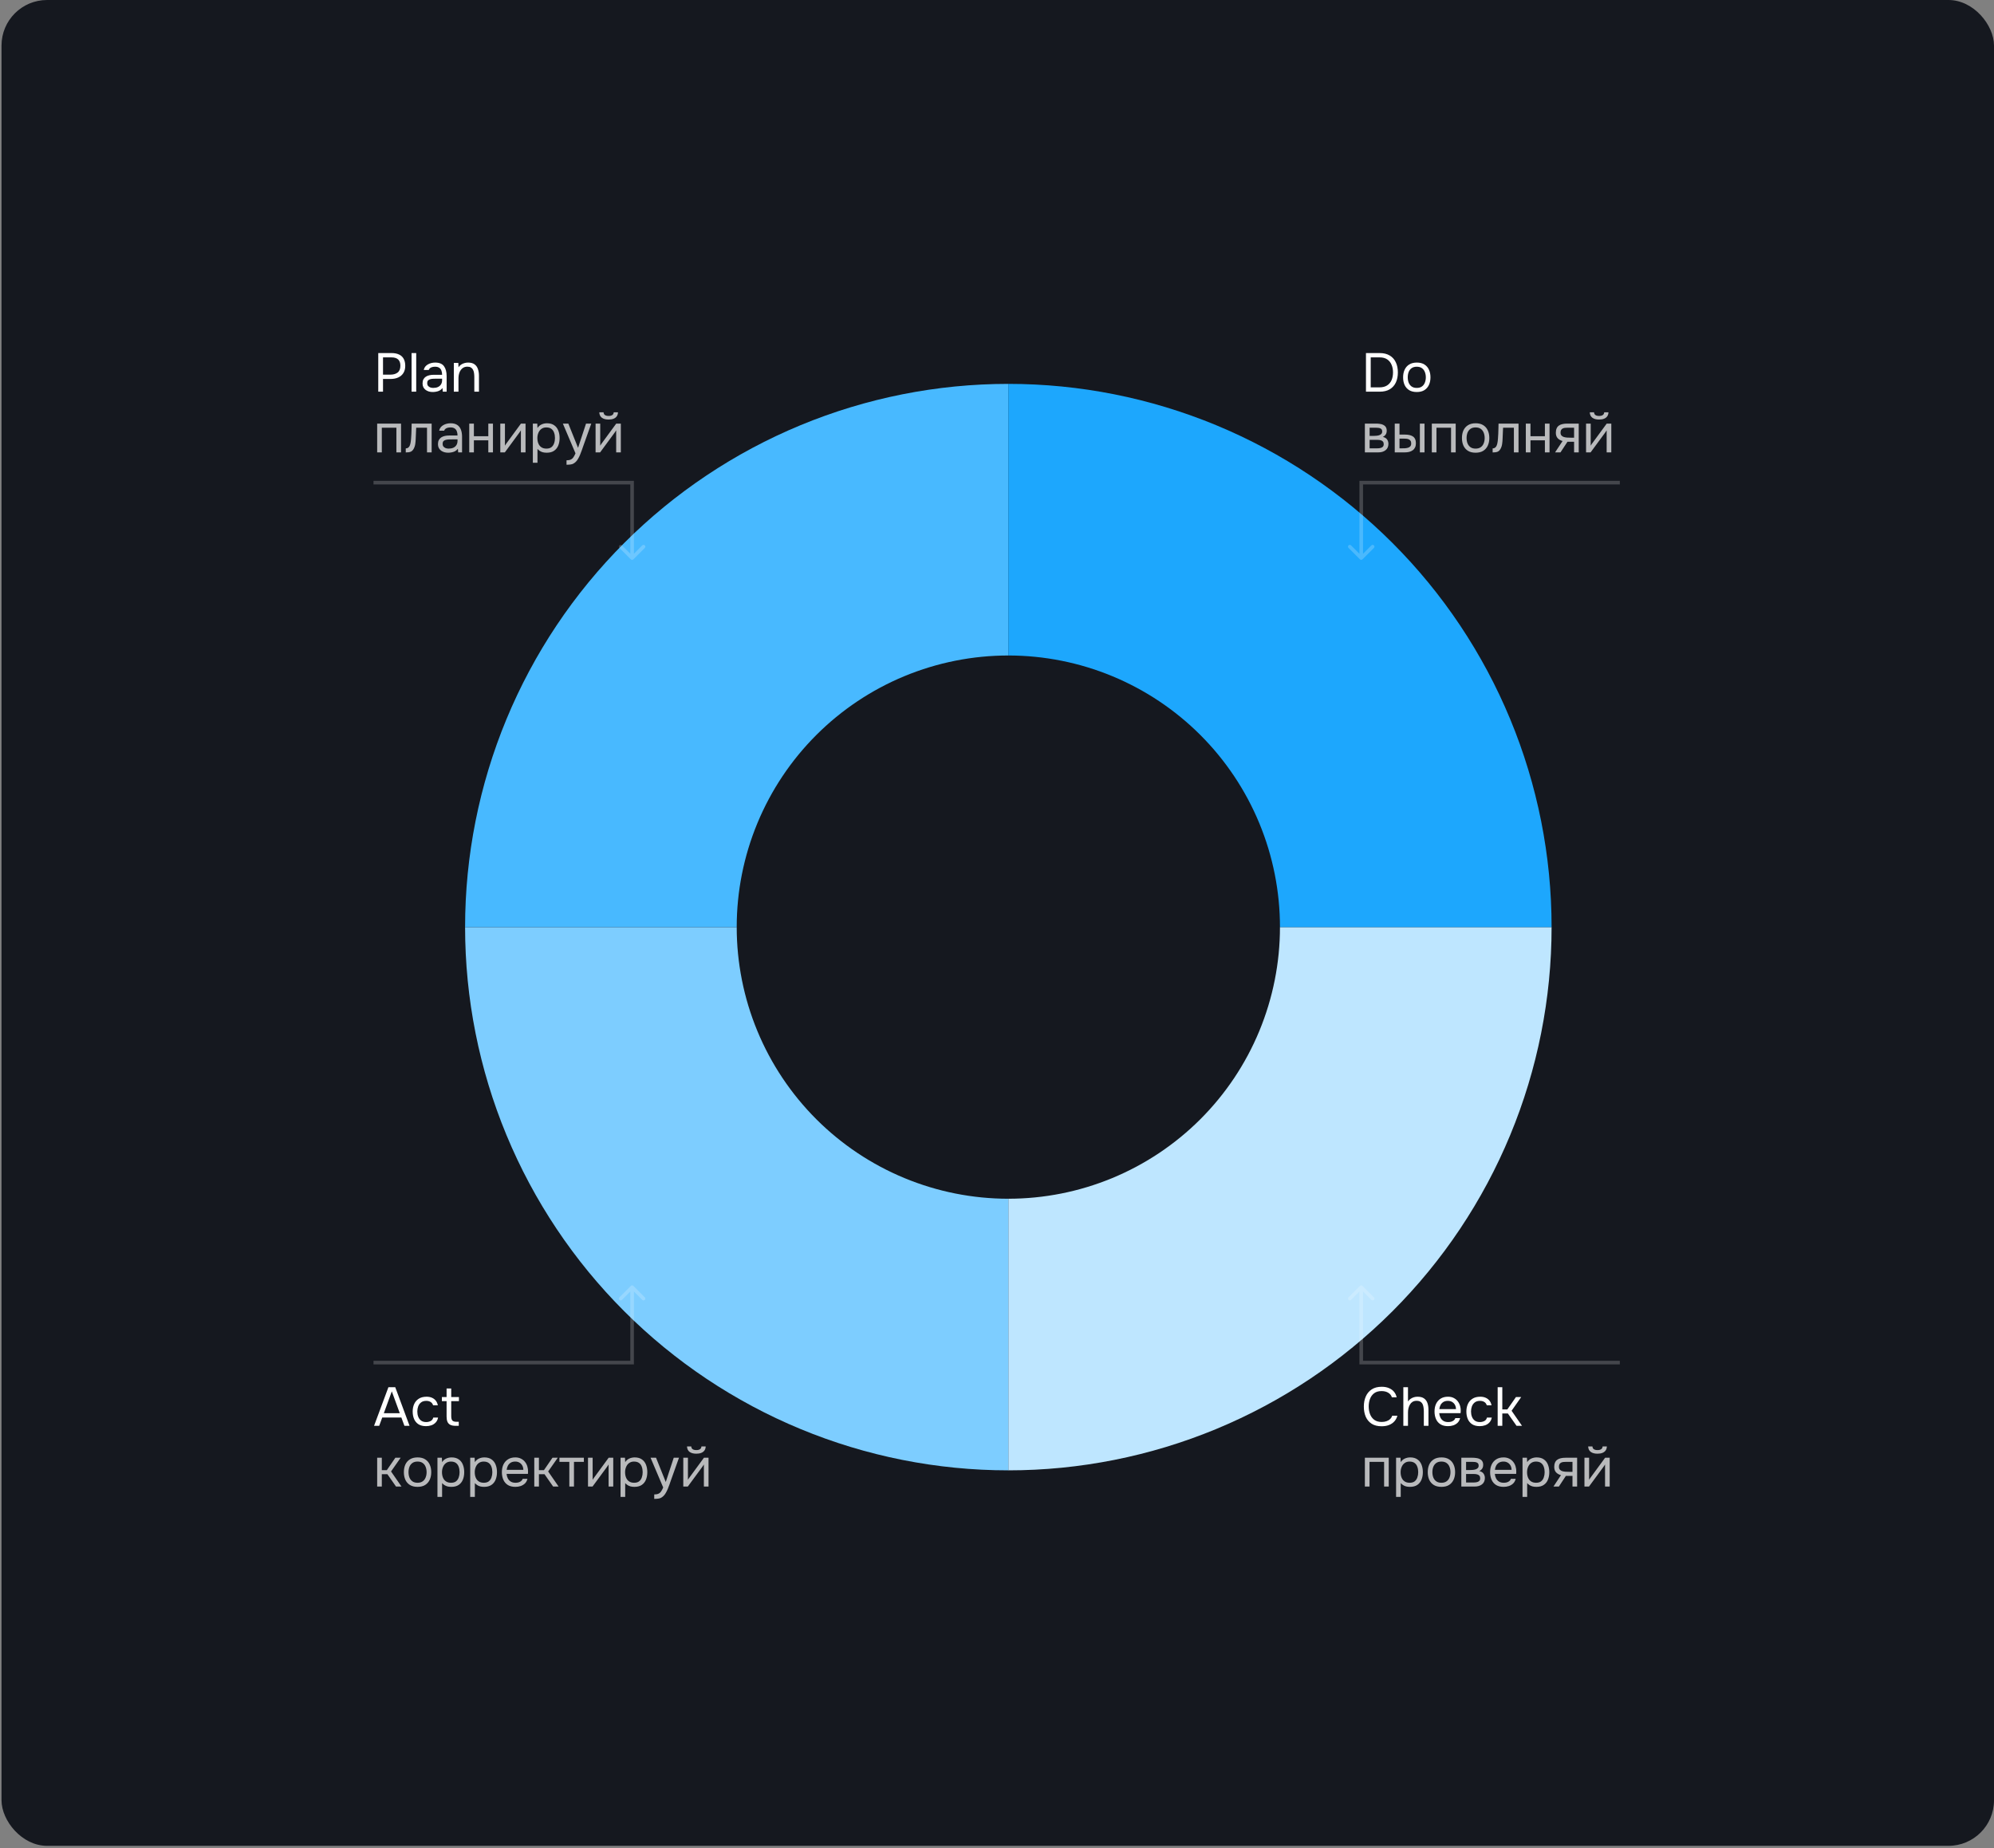 <?xml version="1.0" encoding="UTF-8"?> <svg xmlns="http://www.w3.org/2000/svg" width="657" height="609" viewBox="0 0 657 609" fill="none"><rect x="0" y="0" width="657" height="609" fill="#808080" stroke="none"/><rect x="0.5" width="656.5" height="608.193" rx="15" fill="#15181F"></rect><rect x="28.391" y="81.515" width="600" height="444.97" rx="7.692" fill="#15181F"></rect><circle cx="332.236" cy="305.479" r="178.994" fill="#15181F"></circle><path d="M511.23 305.479C511.23 328.985 506.601 352.261 497.605 373.978C488.61 395.694 475.425 415.426 458.804 432.047C442.183 448.668 422.451 461.853 400.734 470.848C379.018 479.844 355.742 484.474 332.236 484.474L332.236 394.976C343.989 394.976 355.627 392.662 366.485 388.164C377.344 383.666 387.21 377.074 395.52 368.763C403.831 360.453 410.423 350.587 414.921 339.728C419.418 328.87 421.733 317.232 421.733 305.479H511.23Z" fill="#BEE6FF"></path><path d="M332.236 484.474C308.731 484.474 285.455 479.844 263.738 470.849C242.022 461.854 222.29 448.669 205.669 432.048C189.047 415.427 175.863 395.694 166.867 373.978C157.872 352.261 153.242 328.986 153.242 305.48L242.739 305.48C242.739 317.233 245.054 328.871 249.552 339.729C254.05 350.587 260.642 360.453 268.952 368.764C277.263 377.074 287.129 383.667 297.987 388.164C308.846 392.662 320.484 394.977 332.236 394.977V484.474Z" fill="#7DCDFF"></path><path d="M153.242 305.48C153.242 281.974 157.872 258.698 166.867 236.982C175.863 215.265 189.047 195.533 205.669 178.912C222.29 162.291 242.022 149.106 263.738 140.111C285.455 131.115 308.731 126.486 332.236 126.486L332.236 215.983C320.484 215.983 308.846 218.297 297.987 222.795C287.129 227.293 277.263 233.885 268.952 242.196C260.642 250.506 254.05 260.372 249.552 271.231C245.054 282.089 242.739 293.727 242.739 305.48L153.242 305.48Z" fill="#48B9FF"></path><path d="M332.236 126.485C355.742 126.485 379.018 131.115 400.734 140.11C422.451 149.105 442.183 162.29 458.804 178.911C475.425 195.532 488.61 215.264 497.605 236.981C506.6 258.698 511.23 281.973 511.23 305.479L421.733 305.479C421.733 293.726 419.418 282.088 414.921 271.23C410.423 260.372 403.831 250.506 395.52 242.195C387.21 233.885 377.344 227.292 366.485 222.795C355.627 218.297 343.989 215.982 332.236 215.982L332.236 126.485Z" fill="#1DA7FD"></path><path d="M124.632 129.059V116.333H129.042C129.978 116.333 130.782 116.489 131.454 116.801C132.126 117.101 132.636 117.563 132.984 118.187C133.344 118.811 133.524 119.603 133.524 120.563C133.524 121.499 133.314 122.291 132.894 122.939C132.486 123.575 131.922 124.055 131.202 124.379C130.482 124.703 129.654 124.865 128.718 124.865H126.198V129.059H124.632ZM126.198 123.443H128.646C129.618 123.443 130.404 123.215 131.004 122.759C131.616 122.291 131.922 121.535 131.922 120.491C131.922 119.579 131.676 118.895 131.184 118.439C130.692 117.983 129.954 117.755 128.97 117.755H126.198V123.443ZM135.61 129.059V116.333H137.14V129.059H135.61ZM142.59 129.167C142.158 129.167 141.738 129.113 141.33 129.005C140.934 128.885 140.574 128.711 140.25 128.483C139.938 128.243 139.686 127.949 139.494 127.601C139.314 127.241 139.224 126.827 139.224 126.359C139.224 125.819 139.32 125.363 139.512 124.991C139.716 124.619 139.986 124.325 140.322 124.109C140.658 123.893 141.048 123.737 141.492 123.641C141.936 123.545 142.398 123.497 142.878 123.497H145.668C145.668 122.957 145.59 122.489 145.434 122.093C145.29 121.697 145.05 121.391 144.714 121.175C144.378 120.947 143.934 120.833 143.382 120.833C143.046 120.833 142.734 120.869 142.446 120.941C142.158 121.013 141.912 121.127 141.708 121.283C141.504 121.439 141.354 121.649 141.258 121.913H139.62C139.704 121.481 139.866 121.115 140.106 120.815C140.358 120.503 140.658 120.251 141.006 120.059C141.366 119.855 141.75 119.705 142.158 119.609C142.566 119.513 142.974 119.465 143.382 119.465C144.75 119.465 145.722 119.867 146.298 120.671C146.874 121.475 147.162 122.561 147.162 123.929V129.059H145.884L145.794 127.853C145.53 128.213 145.212 128.489 144.84 128.681C144.468 128.873 144.084 128.999 143.688 129.059C143.304 129.131 142.938 129.167 142.59 129.167ZM142.734 127.817C143.334 127.817 143.85 127.721 144.282 127.529C144.726 127.325 145.068 127.031 145.308 126.647C145.548 126.263 145.668 125.795 145.668 125.243V124.775H143.994C143.598 124.775 143.208 124.781 142.824 124.793C142.44 124.805 142.092 124.853 141.78 124.937C141.468 125.021 141.216 125.165 141.024 125.369C140.844 125.573 140.754 125.867 140.754 126.251C140.754 126.611 140.844 126.905 141.024 127.133C141.216 127.361 141.462 127.535 141.762 127.655C142.074 127.763 142.398 127.817 142.734 127.817ZM149.532 129.059V119.573H151.008L151.08 121.013C151.296 120.665 151.572 120.377 151.908 120.149C152.244 119.921 152.61 119.753 153.006 119.645C153.414 119.525 153.81 119.465 154.194 119.465C155.118 119.465 155.838 119.657 156.354 120.041C156.882 120.425 157.254 120.947 157.47 121.607C157.698 122.255 157.812 122.993 157.812 123.821V129.059H156.282V124.235C156.282 123.791 156.252 123.365 156.192 122.957C156.144 122.549 156.036 122.183 155.868 121.859C155.712 121.535 155.484 121.283 155.184 121.103C154.884 120.911 154.482 120.815 153.978 120.815C153.354 120.815 152.82 120.989 152.376 121.337C151.944 121.685 151.614 122.153 151.386 122.741C151.17 123.329 151.062 123.989 151.062 124.721V129.059H149.532Z" fill="white"></path><path opacity="0.7" d="M124.272 149.059V139.573H132.138V149.059H130.608V140.923H125.802V149.059H124.272ZM133.692 149.077V147.745C133.932 147.745 134.148 147.697 134.34 147.601C134.532 147.493 134.7 147.337 134.844 147.133C135.012 146.893 135.144 146.545 135.24 146.089C135.336 145.633 135.402 145.147 135.438 144.631C135.486 144.055 135.522 143.491 135.546 142.939C135.57 142.375 135.588 141.817 135.6 141.265C135.624 140.713 135.636 140.149 135.636 139.573H142.224V149.059H140.694V140.923H137.13C137.118 141.331 137.1 141.745 137.076 142.165C137.064 142.573 137.046 142.987 137.022 143.407C137.01 143.815 136.992 144.229 136.968 144.649C136.956 145.129 136.908 145.669 136.824 146.269C136.74 146.869 136.56 147.415 136.284 147.907C136.02 148.375 135.696 148.687 135.312 148.843C134.94 148.999 134.4 149.077 133.692 149.077ZM147.67 149.167C147.238 149.167 146.818 149.113 146.41 149.005C146.014 148.885 145.654 148.711 145.33 148.483C145.018 148.243 144.766 147.949 144.574 147.601C144.394 147.241 144.304 146.827 144.304 146.359C144.304 145.819 144.4 145.363 144.592 144.991C144.796 144.619 145.066 144.325 145.402 144.109C145.738 143.893 146.128 143.737 146.572 143.641C147.016 143.545 147.478 143.497 147.958 143.497H150.748C150.748 142.957 150.67 142.489 150.514 142.093C150.37 141.697 150.13 141.391 149.794 141.175C149.458 140.947 149.014 140.833 148.462 140.833C148.126 140.833 147.814 140.869 147.526 140.941C147.238 141.013 146.992 141.127 146.788 141.283C146.584 141.439 146.434 141.649 146.338 141.913H144.7C144.784 141.481 144.946 141.115 145.186 140.815C145.438 140.503 145.738 140.251 146.086 140.059C146.446 139.855 146.83 139.705 147.238 139.609C147.646 139.513 148.054 139.465 148.462 139.465C149.374 139.465 150.106 139.651 150.658 140.023C151.21 140.383 151.612 140.899 151.864 141.571C152.116 142.231 152.242 143.017 152.242 143.929V149.059H150.964L150.874 147.853C150.61 148.213 150.292 148.489 149.92 148.681C149.548 148.873 149.164 148.999 148.768 149.059C148.384 149.131 148.018 149.167 147.67 149.167ZM147.814 147.817C148.414 147.817 148.93 147.721 149.362 147.529C149.806 147.325 150.148 147.031 150.388 146.647C150.628 146.263 150.748 145.795 150.748 145.243V144.775H149.074C148.678 144.775 148.288 144.781 147.904 144.793C147.52 144.805 147.172 144.853 146.86 144.937C146.548 145.021 146.296 145.165 146.104 145.369C145.924 145.573 145.834 145.867 145.834 146.251C145.834 146.611 145.924 146.905 146.104 147.133C146.296 147.361 146.542 147.535 146.842 147.655C147.154 147.763 147.478 147.817 147.814 147.817ZM154.612 149.059V139.573H156.142V143.731H160.894V139.573H162.424V149.059H160.894V145.081H156.142V149.059H154.612ZM164.843 149.059V139.573H166.373V146.845C166.457 146.677 166.571 146.497 166.715 146.305C166.859 146.101 166.973 145.945 167.057 145.837L171.647 139.573H173.159V149.059H171.629V141.787C171.533 141.967 171.425 142.135 171.305 142.291C171.197 142.447 171.095 142.591 170.999 142.723L166.337 149.059H164.843ZM175.565 152.479V139.573H177.023L177.095 141.031C177.419 140.515 177.857 140.125 178.409 139.861C178.973 139.597 179.579 139.465 180.227 139.465C181.187 139.465 181.973 139.681 182.585 140.113C183.197 140.533 183.647 141.109 183.935 141.841C184.235 142.573 184.385 143.401 184.385 144.325C184.385 145.249 184.235 146.077 183.935 146.809C183.635 147.541 183.173 148.117 182.549 148.537C181.925 148.957 181.127 149.167 180.155 149.167C179.675 149.167 179.243 149.119 178.859 149.023C178.475 148.915 178.139 148.765 177.851 148.573C177.563 148.381 177.311 148.165 177.095 147.925V152.479H175.565ZM180.029 147.817C180.725 147.817 181.277 147.661 181.685 147.349C182.093 147.025 182.387 146.599 182.567 146.071C182.759 145.543 182.855 144.961 182.855 144.325C182.855 143.677 182.759 143.089 182.567 142.561C182.387 142.033 182.087 141.613 181.667 141.301C181.247 140.989 180.689 140.833 179.993 140.833C179.369 140.833 178.835 140.995 178.391 141.319C177.959 141.631 177.629 142.057 177.401 142.597C177.173 143.125 177.059 143.707 177.059 144.343C177.059 145.003 177.167 145.597 177.383 146.125C177.599 146.653 177.929 147.067 178.373 147.367C178.817 147.667 179.369 147.817 180.029 147.817ZM186.664 153.127V151.669C187.252 151.669 187.72 151.585 188.068 151.417C188.416 151.261 188.704 151.009 188.932 150.661C189.172 150.325 189.4 149.893 189.616 149.365L185.458 139.573H187.258L190.462 147.565L193.09 139.573H194.818L192.154 147.043C192.022 147.427 191.872 147.859 191.704 148.339C191.536 148.819 191.35 149.305 191.146 149.797C190.942 150.301 190.714 150.763 190.462 151.183C190.222 151.615 189.952 151.963 189.652 152.227C189.4 152.455 189.154 152.635 188.914 152.767C188.674 152.899 188.38 152.989 188.032 153.037C187.696 153.097 187.24 153.127 186.664 153.127ZM196.237 149.059V139.573H197.767V146.845C197.851 146.677 197.965 146.497 198.109 146.305C198.253 146.101 198.367 145.945 198.451 145.837L203.041 139.573H204.553V149.059H203.023V141.787C202.927 141.967 202.819 142.135 202.699 142.291C202.591 142.447 202.489 142.591 202.393 142.723L197.731 149.059H196.237ZM200.521 138.241C199.573 138.241 198.829 138.037 198.289 137.629C197.761 137.221 197.485 136.627 197.461 135.847H198.865C198.889 136.267 199.045 136.573 199.333 136.765C199.633 136.957 200.035 137.053 200.539 137.053C201.043 137.053 201.439 136.957 201.727 136.765C202.027 136.573 202.189 136.267 202.213 135.847H203.617C203.605 136.363 203.473 136.801 203.221 137.161C202.969 137.521 202.615 137.791 202.159 137.971C201.703 138.151 201.157 138.241 200.521 138.241Z" fill="white"></path><path d="M123.246 469.805L127.98 457.079H130.23L134.946 469.805H133.254L132.246 467.069H125.946L124.938 469.805H123.246ZM126.468 465.647H131.724L129.096 458.447L126.468 465.647ZM140.381 469.913C139.385 469.913 138.557 469.709 137.897 469.301C137.249 468.881 136.763 468.305 136.439 467.573C136.127 466.841 135.971 466.013 135.971 465.089C135.971 464.189 136.133 463.373 136.457 462.641C136.793 461.897 137.297 461.309 137.969 460.877C138.653 460.433 139.517 460.211 140.561 460.211C141.209 460.211 141.785 460.319 142.289 460.535C142.805 460.751 143.231 461.069 143.567 461.489C143.903 461.897 144.137 462.413 144.269 463.037H142.703C142.523 462.509 142.235 462.137 141.839 461.921C141.455 461.693 140.999 461.579 140.471 461.579C139.751 461.579 139.175 461.747 138.743 462.083C138.311 462.419 137.993 462.857 137.789 463.397C137.597 463.925 137.501 464.489 137.501 465.089C137.501 465.713 137.603 466.289 137.807 466.817C138.011 467.345 138.329 467.771 138.761 468.095C139.193 468.407 139.751 468.563 140.435 468.563C140.939 468.563 141.413 468.455 141.857 468.239C142.313 468.023 142.613 467.639 142.757 467.087H144.341C144.221 467.735 143.963 468.269 143.567 468.689C143.183 469.109 142.709 469.421 142.145 469.625C141.593 469.817 141.005 469.913 140.381 469.913ZM150.132 469.805C149.412 469.805 148.83 469.697 148.386 469.481C147.954 469.265 147.636 468.929 147.432 468.473C147.24 468.017 147.144 467.441 147.144 466.745V461.669H145.596V460.319H147.144V457.493H148.674V460.319H151.212V461.669H148.674V466.583C148.674 467.231 148.788 467.711 149.016 468.023C149.256 468.323 149.736 468.473 150.456 468.473H151.158V469.805H150.132Z" fill="white"></path><path opacity="0.7" d="M124.272 489.805V480.319H125.802V484.405H127.458L130.266 480.319H132.012L128.844 484.837L132.282 489.805H130.482L127.638 485.737H125.802V489.805H124.272ZM137.571 489.913C136.575 489.913 135.741 489.709 135.069 489.301C134.397 488.881 133.893 488.305 133.557 487.573C133.233 486.841 133.071 486.007 133.071 485.071C133.071 484.123 133.233 483.289 133.557 482.569C133.893 481.837 134.397 481.261 135.069 480.841C135.741 480.421 136.587 480.211 137.607 480.211C138.603 480.211 139.431 480.421 140.091 480.841C140.763 481.261 141.261 481.837 141.585 482.569C141.921 483.289 142.089 484.123 142.089 485.071C142.089 486.007 141.921 486.841 141.585 487.573C141.249 488.305 140.745 488.881 140.073 489.301C139.413 489.709 138.579 489.913 137.571 489.913ZM137.571 488.563C138.267 488.563 138.831 488.407 139.263 488.095C139.707 487.783 140.031 487.363 140.235 486.835C140.451 486.307 140.559 485.719 140.559 485.071C140.559 484.423 140.451 483.835 140.235 483.307C140.031 482.779 139.707 482.359 139.263 482.047C138.831 481.735 138.267 481.579 137.571 481.579C136.887 481.579 136.323 481.735 135.879 482.047C135.447 482.359 135.123 482.779 134.907 483.307C134.703 483.835 134.601 484.423 134.601 485.071C134.601 485.719 134.703 486.307 134.907 486.835C135.123 487.363 135.447 487.783 135.879 488.095C136.323 488.407 136.887 488.563 137.571 488.563ZM144.136 493.225V480.319H145.594L145.666 481.777C145.99 481.261 146.428 480.871 146.98 480.607C147.544 480.343 148.15 480.211 148.798 480.211C149.758 480.211 150.544 480.427 151.156 480.859C151.768 481.279 152.218 481.855 152.506 482.587C152.806 483.319 152.956 484.147 152.956 485.071C152.956 485.995 152.806 486.823 152.506 487.555C152.206 488.287 151.744 488.863 151.12 489.283C150.496 489.703 149.698 489.913 148.726 489.913C148.246 489.913 147.814 489.865 147.43 489.769C147.046 489.661 146.71 489.511 146.422 489.319C146.134 489.127 145.882 488.911 145.666 488.671V493.225H144.136ZM148.6 488.563C149.296 488.563 149.848 488.407 150.256 488.095C150.664 487.771 150.958 487.345 151.138 486.817C151.33 486.289 151.426 485.707 151.426 485.071C151.426 484.423 151.33 483.835 151.138 483.307C150.958 482.779 150.658 482.359 150.238 482.047C149.818 481.735 149.26 481.579 148.564 481.579C147.94 481.579 147.406 481.741 146.962 482.065C146.53 482.377 146.2 482.803 145.972 483.343C145.744 483.871 145.63 484.453 145.63 485.089C145.63 485.749 145.738 486.343 145.954 486.871C146.17 487.399 146.5 487.813 146.944 488.113C147.388 488.413 147.94 488.563 148.6 488.563ZM154.929 493.225V480.319H156.387L156.459 481.777C156.783 481.261 157.221 480.871 157.773 480.607C158.337 480.343 158.943 480.211 159.591 480.211C160.551 480.211 161.337 480.427 161.949 480.859C162.561 481.279 163.011 481.855 163.299 482.587C163.599 483.319 163.749 484.147 163.749 485.071C163.749 485.995 163.599 486.823 163.299 487.555C162.999 488.287 162.537 488.863 161.913 489.283C161.289 489.703 160.491 489.913 159.519 489.913C159.039 489.913 158.607 489.865 158.223 489.769C157.839 489.661 157.503 489.511 157.215 489.319C156.927 489.127 156.675 488.911 156.459 488.671V493.225H154.929ZM159.393 488.563C160.089 488.563 160.641 488.407 161.049 488.095C161.457 487.771 161.751 487.345 161.931 486.817C162.123 486.289 162.219 485.707 162.219 485.071C162.219 484.423 162.123 483.835 161.931 483.307C161.751 482.779 161.451 482.359 161.031 482.047C160.611 481.735 160.053 481.579 159.357 481.579C158.733 481.579 158.199 481.741 157.755 482.065C157.323 482.377 156.993 482.803 156.765 483.343C156.537 483.871 156.423 484.453 156.423 485.089C156.423 485.749 156.531 486.343 156.747 486.871C156.963 487.399 157.293 487.813 157.737 488.113C158.181 488.413 158.733 488.563 159.393 488.563ZM169.826 489.913C168.818 489.913 167.984 489.709 167.324 489.301C166.664 488.881 166.172 488.305 165.848 487.573C165.524 486.841 165.362 486.007 165.362 485.071C165.362 484.123 165.53 483.289 165.866 482.569C166.214 481.837 166.718 481.261 167.378 480.841C168.038 480.421 168.848 480.211 169.808 480.211C170.516 480.211 171.134 480.349 171.662 480.625C172.202 480.889 172.646 481.249 172.994 481.705C173.354 482.161 173.612 482.671 173.768 483.235C173.936 483.799 174.008 484.381 173.984 484.981C173.972 485.089 173.966 485.197 173.966 485.305C173.966 485.413 173.96 485.521 173.948 485.629H166.91C166.958 486.181 167.096 486.679 167.324 487.123C167.552 487.567 167.876 487.921 168.296 488.185C168.716 488.437 169.238 488.563 169.862 488.563C170.174 488.563 170.486 488.527 170.798 488.455C171.122 488.371 171.41 488.233 171.662 488.041C171.926 487.849 172.112 487.591 172.22 487.267H173.786C173.642 487.879 173.372 488.383 172.976 488.779C172.58 489.163 172.106 489.451 171.554 489.643C171.002 489.823 170.426 489.913 169.826 489.913ZM166.946 484.297H172.436C172.424 483.757 172.304 483.283 172.076 482.875C171.848 482.467 171.536 482.149 171.14 481.921C170.756 481.693 170.294 481.579 169.754 481.579C169.166 481.579 168.668 481.705 168.26 481.957C167.864 482.209 167.558 482.539 167.342 482.947C167.126 483.355 166.994 483.805 166.946 484.297ZM176.04 489.805V480.319H177.57V484.405H179.226L182.034 480.319H183.78L180.612 484.837L184.05 489.805H182.25L179.406 485.737H177.57V489.805H176.04ZM187.588 489.805V481.669H184.33V480.319H192.376V481.669H189.118V489.805H187.588ZM193.741 489.805V480.319H195.271V487.591C195.355 487.423 195.469 487.243 195.613 487.051C195.757 486.847 195.871 486.691 195.955 486.583L200.545 480.319H202.057V489.805H200.527V482.533C200.431 482.713 200.323 482.881 200.203 483.037C200.095 483.193 199.993 483.337 199.897 483.469L195.235 489.805H193.741ZM204.464 493.225V480.319H205.922L205.994 481.777C206.318 481.261 206.756 480.871 207.308 480.607C207.872 480.343 208.478 480.211 209.126 480.211C210.086 480.211 210.872 480.427 211.484 480.859C212.096 481.279 212.546 481.855 212.834 482.587C213.134 483.319 213.284 484.147 213.284 485.071C213.284 485.995 213.134 486.823 212.834 487.555C212.534 488.287 212.072 488.863 211.448 489.283C210.824 489.703 210.026 489.913 209.054 489.913C208.574 489.913 208.142 489.865 207.758 489.769C207.374 489.661 207.038 489.511 206.75 489.319C206.462 489.127 206.21 488.911 205.994 488.671V493.225H204.464ZM208.928 488.563C209.624 488.563 210.176 488.407 210.584 488.095C210.992 487.771 211.286 487.345 211.466 486.817C211.658 486.289 211.754 485.707 211.754 485.071C211.754 484.423 211.658 483.835 211.466 483.307C211.286 482.779 210.986 482.359 210.566 482.047C210.146 481.735 209.588 481.579 208.892 481.579C208.268 481.579 207.734 481.741 207.29 482.065C206.858 482.377 206.528 482.803 206.3 483.343C206.072 483.871 205.958 484.453 205.958 485.089C205.958 485.749 206.066 486.343 206.282 486.871C206.498 487.399 206.828 487.813 207.272 488.113C207.716 488.413 208.268 488.563 208.928 488.563ZM215.563 493.873V492.415C216.151 492.415 216.619 492.331 216.967 492.163C217.315 492.007 217.603 491.755 217.831 491.407C218.071 491.071 218.299 490.639 218.515 490.111L214.357 480.319H216.157L219.361 488.311L221.989 480.319H223.717L221.053 487.789C220.921 488.173 220.771 488.605 220.603 489.085C220.435 489.565 220.249 490.051 220.045 490.543C219.841 491.047 219.613 491.509 219.361 491.929C219.121 492.361 218.851 492.709 218.551 492.973C218.299 493.201 218.053 493.381 217.813 493.513C217.573 493.645 217.279 493.735 216.931 493.783C216.595 493.843 216.139 493.873 215.563 493.873ZM225.136 489.805V480.319H226.666V487.591C226.75 487.423 226.864 487.243 227.008 487.051C227.152 486.847 227.266 486.691 227.35 486.583L231.94 480.319H233.452V489.805H231.922V482.533C231.826 482.713 231.718 482.881 231.598 483.037C231.49 483.193 231.388 483.337 231.292 483.469L226.63 489.805H225.136ZM229.42 478.987C228.472 478.987 227.728 478.783 227.188 478.375C226.66 477.967 226.384 477.373 226.36 476.593H227.764C227.788 477.013 227.944 477.319 228.232 477.511C228.532 477.703 228.934 477.799 229.438 477.799C229.942 477.799 230.338 477.703 230.626 477.511C230.926 477.319 231.088 477.013 231.112 476.593H232.516C232.504 477.109 232.372 477.547 232.12 477.907C231.868 478.267 231.514 478.537 231.058 478.717C230.602 478.897 230.056 478.987 229.42 478.987Z" fill="white"></path><path d="M450.07 129.059V116.333H454.588C455.908 116.333 457.012 116.603 457.9 117.143C458.788 117.671 459.454 118.415 459.898 119.375C460.354 120.323 460.582 121.433 460.582 122.705C460.582 123.965 460.36 125.075 459.916 126.035C459.472 126.983 458.806 127.727 457.918 128.267C457.03 128.795 455.92 129.059 454.588 129.059H450.07ZM451.636 127.637H454.48C455.512 127.637 456.358 127.427 457.018 127.007C457.678 126.587 458.17 126.011 458.494 125.279C458.818 124.535 458.98 123.677 458.98 122.705C458.98 121.757 458.818 120.911 458.494 120.167C458.182 119.423 457.702 118.835 457.054 118.403C456.406 117.971 455.578 117.755 454.57 117.755H451.636V127.637ZM466.805 129.167C465.809 129.167 464.975 128.963 464.303 128.555C463.631 128.135 463.127 127.559 462.791 126.827C462.467 126.095 462.305 125.261 462.305 124.325C462.305 123.377 462.473 122.543 462.809 121.823C463.145 121.091 463.649 120.515 464.321 120.095C464.993 119.675 465.833 119.465 466.841 119.465C467.837 119.465 468.665 119.675 469.325 120.095C469.997 120.515 470.495 121.091 470.819 121.823C471.155 122.543 471.323 123.377 471.323 124.325C471.323 125.261 471.155 126.095 470.819 126.827C470.483 127.559 469.979 128.135 469.307 128.555C468.647 128.963 467.813 129.167 466.805 129.167ZM466.805 127.817C467.501 127.817 468.065 127.661 468.497 127.349C468.941 127.037 469.265 126.617 469.469 126.089C469.685 125.561 469.793 124.973 469.793 124.325C469.793 123.677 469.685 123.089 469.469 122.561C469.265 122.033 468.941 121.613 468.497 121.301C468.065 120.989 467.501 120.833 466.805 120.833C466.121 120.833 465.557 120.989 465.113 121.301C464.681 121.613 464.357 122.033 464.141 122.561C463.937 123.089 463.835 123.677 463.835 124.325C463.835 124.973 463.937 125.561 464.141 126.089C464.357 126.617 464.681 127.037 465.113 127.349C465.557 127.661 466.121 127.817 466.805 127.817Z" fill="white"></path><path opacity="0.7" d="M449.71 149.059V139.573H453.382C453.802 139.573 454.216 139.603 454.624 139.663C455.044 139.711 455.422 139.819 455.758 139.987C456.106 140.143 456.382 140.377 456.586 140.689C456.802 141.001 456.91 141.415 456.91 141.931C456.91 142.243 456.862 142.531 456.766 142.795C456.67 143.047 456.526 143.269 456.334 143.461C456.154 143.653 455.92 143.821 455.632 143.965C456.28 144.109 456.748 144.391 457.036 144.811C457.324 145.231 457.468 145.711 457.468 146.251C457.468 146.731 457.378 147.151 457.198 147.511C457.03 147.859 456.79 148.147 456.478 148.375C456.178 148.603 455.824 148.777 455.416 148.897C455.02 149.005 454.594 149.059 454.138 149.059H449.71ZM451.276 147.727H453.778C454.15 147.727 454.498 147.691 454.822 147.619C455.146 147.547 455.41 147.415 455.614 147.223C455.818 147.019 455.92 146.731 455.92 146.359C455.92 145.975 455.83 145.687 455.65 145.495C455.482 145.291 455.26 145.153 454.984 145.081C454.72 144.997 454.432 144.949 454.12 144.937C453.808 144.925 453.514 144.919 453.238 144.919H451.276V147.727ZM451.276 143.623H452.59C452.83 143.623 453.106 143.611 453.418 143.587C453.742 143.563 454.054 143.509 454.354 143.425C454.666 143.329 454.918 143.185 455.11 142.993C455.314 142.801 455.416 142.537 455.416 142.201C455.416 141.757 455.29 141.451 455.038 141.283C454.798 141.103 454.51 141.001 454.174 140.977C453.838 140.941 453.526 140.923 453.238 140.923H451.276V143.623ZM459.554 149.059V139.573H461.12V143.191H462.83C463.394 143.191 463.904 143.239 464.36 143.335C464.816 143.431 465.206 143.587 465.53 143.803C465.854 144.019 466.1 144.313 466.268 144.685C466.436 145.045 466.52 145.501 466.52 146.053C466.52 146.581 466.43 147.037 466.25 147.421C466.07 147.805 465.812 148.117 465.476 148.357C465.152 148.597 464.762 148.777 464.306 148.897C463.862 149.005 463.376 149.059 462.848 149.059H459.554ZM461.12 147.727H461.624C462.044 147.727 462.452 147.721 462.848 147.709C463.244 147.685 463.598 147.625 463.91 147.529C464.234 147.433 464.492 147.277 464.684 147.061C464.876 146.833 464.972 146.515 464.972 146.107C464.972 145.723 464.894 145.429 464.738 145.225C464.594 145.009 464.402 144.853 464.162 144.757C463.922 144.649 463.658 144.583 463.37 144.559C463.094 144.535 462.818 144.523 462.542 144.523H461.12V147.727ZM467.834 149.059V139.573H469.364V149.059H467.834ZM471.77 149.059V139.573H479.636V149.059H478.106V140.923H473.3V149.059H471.77ZM486.194 149.167C485.198 149.167 484.364 148.963 483.692 148.555C483.02 148.135 482.516 147.559 482.18 146.827C481.856 146.095 481.694 145.261 481.694 144.325C481.694 143.377 481.856 142.543 482.18 141.823C482.516 141.091 483.02 140.515 483.692 140.095C484.364 139.675 485.21 139.465 486.23 139.465C487.226 139.465 488.054 139.675 488.714 140.095C489.386 140.515 489.884 141.091 490.208 141.823C490.544 142.543 490.712 143.377 490.712 144.325C490.712 145.261 490.544 146.095 490.208 146.827C489.872 147.559 489.368 148.135 488.696 148.555C488.036 148.963 487.202 149.167 486.194 149.167ZM486.194 147.817C486.89 147.817 487.454 147.661 487.886 147.349C488.33 147.037 488.654 146.617 488.858 146.089C489.074 145.561 489.182 144.973 489.182 144.325C489.182 143.677 489.074 143.089 488.858 142.561C488.654 142.033 488.33 141.613 487.886 141.301C487.454 140.989 486.89 140.833 486.194 140.833C485.51 140.833 484.946 140.989 484.502 141.301C484.07 141.613 483.746 142.033 483.53 142.561C483.326 143.089 483.224 143.677 483.224 144.325C483.224 144.973 483.326 145.561 483.53 146.089C483.746 146.617 484.07 147.037 484.502 147.349C484.946 147.661 485.51 147.817 486.194 147.817ZM491.807 149.077V147.745C492.047 147.745 492.263 147.697 492.455 147.601C492.647 147.493 492.815 147.337 492.959 147.133C493.127 146.893 493.259 146.545 493.355 146.089C493.451 145.633 493.517 145.147 493.553 144.631C493.601 144.055 493.637 143.491 493.661 142.939C493.685 142.375 493.703 141.817 493.715 141.265C493.739 140.713 493.751 140.149 493.751 139.573H500.339V149.059H498.809V140.923H495.245C495.233 141.331 495.215 141.745 495.191 142.165C495.179 142.573 495.161 142.987 495.137 143.407C495.125 143.815 495.107 144.229 495.083 144.649C495.071 145.129 495.023 145.669 494.939 146.269C494.855 146.869 494.675 147.415 494.399 147.907C494.135 148.375 493.811 148.687 493.427 148.843C493.055 148.999 492.515 149.077 491.807 149.077ZM502.743 149.059V139.573H504.273V143.731H509.025V139.573H510.555V149.059H509.025V145.081H504.273V149.059H502.743ZM512.38 149.059L514.846 145.315C514.162 145.123 513.622 144.811 513.226 144.379C512.83 143.935 512.632 143.347 512.632 142.615C512.632 142.039 512.716 141.559 512.884 141.175C513.052 140.779 513.298 140.467 513.622 140.239C513.946 139.999 514.336 139.831 514.792 139.735C515.248 139.627 515.77 139.573 516.358 139.573H520.174V149.059H518.644V145.549H516.466L514.162 149.059H512.38ZM517.51 144.217H518.644V140.923H516.61C516.25 140.923 515.92 140.941 515.62 140.977C515.32 141.013 515.062 141.091 514.846 141.211C514.642 141.319 514.48 141.481 514.36 141.697C514.24 141.901 514.18 142.183 514.18 142.543C514.18 142.939 514.276 143.251 514.468 143.479C514.672 143.707 514.93 143.875 515.242 143.983C515.566 144.079 515.926 144.145 516.322 144.181C516.718 144.205 517.114 144.217 517.51 144.217ZM522.589 149.059V139.573H524.119V146.845C524.203 146.677 524.317 146.497 524.461 146.305C524.605 146.101 524.719 145.945 524.803 145.837L529.393 139.573H530.905V149.059H529.375V141.787C529.279 141.967 529.171 142.135 529.051 142.291C528.943 142.447 528.841 142.591 528.745 142.723L524.083 149.059H522.589ZM526.873 138.241C525.925 138.241 525.181 138.037 524.641 137.629C524.113 137.221 523.837 136.627 523.813 135.847H525.217C525.241 136.267 525.397 136.573 525.685 136.765C525.985 136.957 526.387 137.053 526.891 137.053C527.395 137.053 527.791 136.957 528.079 136.765C528.379 136.573 528.541 136.267 528.565 135.847H529.969C529.957 136.363 529.825 136.801 529.573 137.161C529.321 137.521 528.967 137.791 528.511 137.971C528.055 138.151 527.509 138.241 526.873 138.241Z" fill="white"></path><path d="M455.218 469.949C453.91 469.949 452.818 469.673 451.942 469.121C451.078 468.557 450.43 467.789 449.998 466.817C449.578 465.833 449.368 464.711 449.368 463.451C449.368 462.203 449.584 461.093 450.016 460.121C450.448 459.137 451.096 458.363 451.96 457.799C452.836 457.223 453.934 456.935 455.254 456.935C456.19 456.935 456.994 457.085 457.666 457.385C458.35 457.673 458.902 458.075 459.322 458.591C459.742 459.107 460.03 459.713 460.186 460.409H458.602C458.422 459.785 458.032 459.287 457.432 458.915C456.844 458.543 456.1 458.357 455.2 458.357C454.192 458.357 453.376 458.597 452.752 459.077C452.14 459.545 451.69 460.163 451.402 460.931C451.114 461.687 450.97 462.509 450.97 463.397C450.97 464.333 451.12 465.191 451.42 465.971C451.72 466.751 452.188 467.375 452.824 467.843C453.46 468.299 454.27 468.527 455.254 468.527C455.854 468.527 456.388 468.443 456.856 468.275C457.336 468.107 457.732 467.867 458.044 467.555C458.368 467.243 458.59 466.883 458.71 466.475H460.42C460.24 467.171 459.916 467.783 459.448 468.311C458.992 468.827 458.41 469.229 457.702 469.517C456.994 469.805 456.166 469.949 455.218 469.949ZM462.384 469.805V457.079H463.914V461.777C464.142 461.441 464.418 461.159 464.742 460.931C465.078 460.691 465.444 460.511 465.84 460.391C466.236 460.271 466.644 460.211 467.064 460.211C467.988 460.211 468.708 460.403 469.224 460.787C469.752 461.171 470.124 461.693 470.34 462.353C470.556 463.001 470.664 463.745 470.664 464.585V469.805H469.134V465.053C469.134 464.633 469.104 464.219 469.044 463.811C468.996 463.391 468.894 463.013 468.738 462.677C468.582 462.341 468.342 462.071 468.018 461.867C467.706 461.663 467.28 461.561 466.74 461.561C466.224 461.561 465.78 461.675 465.408 461.903C465.048 462.131 464.76 462.437 464.544 462.821C464.328 463.193 464.166 463.607 464.058 464.063C463.962 464.507 463.914 464.945 463.914 465.377V469.805H462.384ZM477.123 469.913C476.115 469.913 475.281 469.709 474.621 469.301C473.961 468.881 473.469 468.305 473.145 467.573C472.821 466.841 472.659 466.007 472.659 465.071C472.659 464.123 472.827 463.289 473.163 462.569C473.511 461.837 474.015 461.261 474.675 460.841C475.335 460.421 476.145 460.211 477.104 460.211C477.849 460.211 478.485 460.355 479.013 460.643C479.553 460.919 479.997 461.291 480.345 461.759C480.693 462.227 480.945 462.743 481.101 463.307C481.257 463.859 481.323 464.417 481.299 464.981C481.287 465.089 481.275 465.197 481.263 465.305C481.263 465.413 481.257 465.521 481.245 465.629H474.207C474.255 466.181 474.393 466.679 474.621 467.123C474.849 467.567 475.173 467.921 475.593 468.185C476.013 468.437 476.535 468.563 477.159 468.563C477.471 468.563 477.783 468.527 478.095 468.455C478.419 468.371 478.707 468.233 478.959 468.041C479.223 467.849 479.409 467.591 479.517 467.267H481.083C480.939 467.879 480.669 468.383 480.273 468.779C479.877 469.163 479.403 469.451 478.851 469.643C478.299 469.823 477.723 469.913 477.123 469.913ZM474.243 464.297H479.733C479.721 463.757 479.601 463.283 479.373 462.875C479.145 462.467 478.833 462.149 478.437 461.921C478.053 461.693 477.591 461.579 477.051 461.579C476.463 461.579 475.965 461.705 475.557 461.957C475.161 462.209 474.855 462.539 474.639 462.947C474.423 463.355 474.291 463.805 474.243 464.297ZM487.563 469.913C486.567 469.913 485.739 469.709 485.079 469.301C484.431 468.881 483.945 468.305 483.621 467.573C483.309 466.841 483.153 466.013 483.153 465.089C483.153 464.189 483.315 463.373 483.639 462.641C483.975 461.897 484.479 461.309 485.151 460.877C485.835 460.433 486.699 460.211 487.743 460.211C488.391 460.211 488.967 460.319 489.471 460.535C489.987 460.751 490.413 461.069 490.749 461.489C491.085 461.897 491.319 462.413 491.451 463.037H489.885C489.705 462.509 489.417 462.137 489.021 461.921C488.637 461.693 488.181 461.579 487.653 461.579C486.933 461.579 486.357 461.747 485.925 462.083C485.493 462.419 485.175 462.857 484.971 463.397C484.779 463.925 484.683 464.489 484.683 465.089C484.683 465.713 484.785 466.289 484.989 466.817C485.193 467.345 485.511 467.771 485.943 468.095C486.375 468.407 486.933 468.563 487.617 468.563C488.121 468.563 488.595 468.455 489.039 468.239C489.495 468.023 489.795 467.639 489.939 467.087H491.523C491.403 467.735 491.145 468.269 490.749 468.689C490.365 469.109 489.891 469.421 489.327 469.625C488.775 469.817 488.187 469.913 487.563 469.913ZM493.462 469.805V457.079H494.992V464.405H496.648L499.492 460.319H501.22L498.052 464.837L501.49 469.805H499.69L496.828 465.737H494.992V469.805H493.462Z" fill="white"></path><path opacity="0.7" d="M449.71 489.805V480.319H457.576V489.805H456.046V481.669H451.24V489.805H449.71ZM459.993 493.225V480.319H461.451L461.523 481.777C461.847 481.261 462.285 480.871 462.837 480.607C463.401 480.343 464.007 480.211 464.655 480.211C465.615 480.211 466.401 480.427 467.013 480.859C467.625 481.279 468.075 481.855 468.363 482.587C468.663 483.319 468.813 484.147 468.813 485.071C468.813 485.995 468.663 486.823 468.363 487.555C468.063 488.287 467.601 488.863 466.977 489.283C466.353 489.703 465.555 489.913 464.583 489.913C464.103 489.913 463.671 489.865 463.287 489.769C462.903 489.661 462.567 489.511 462.279 489.319C461.991 489.127 461.739 488.911 461.523 488.671V493.225H459.993ZM464.457 488.563C465.153 488.563 465.705 488.407 466.113 488.095C466.521 487.771 466.815 487.345 466.995 486.817C467.187 486.289 467.283 485.707 467.283 485.071C467.283 484.423 467.187 483.835 466.995 483.307C466.815 482.779 466.515 482.359 466.095 482.047C465.675 481.735 465.117 481.579 464.421 481.579C463.797 481.579 463.263 481.741 462.819 482.065C462.387 482.377 462.057 482.803 461.829 483.343C461.601 483.871 461.487 484.453 461.487 485.089C461.487 485.749 461.595 486.343 461.811 486.871C462.027 487.399 462.357 487.813 462.801 488.113C463.245 488.413 463.797 488.563 464.457 488.563ZM474.926 489.913C473.93 489.913 473.096 489.709 472.424 489.301C471.752 488.881 471.248 488.305 470.912 487.573C470.588 486.841 470.426 486.007 470.426 485.071C470.426 484.123 470.588 483.289 470.912 482.569C471.248 481.837 471.752 481.261 472.424 480.841C473.096 480.421 473.942 480.211 474.962 480.211C475.958 480.211 476.786 480.421 477.446 480.841C478.118 481.261 478.616 481.837 478.94 482.569C479.276 483.289 479.444 484.123 479.444 485.071C479.444 486.007 479.276 486.841 478.94 487.573C478.604 488.305 478.1 488.881 477.428 489.301C476.768 489.709 475.934 489.913 474.926 489.913ZM474.926 488.563C475.622 488.563 476.186 488.407 476.618 488.095C477.062 487.783 477.386 487.363 477.59 486.835C477.806 486.307 477.914 485.719 477.914 485.071C477.914 484.423 477.806 483.835 477.59 483.307C477.386 482.779 477.062 482.359 476.618 482.047C476.186 481.735 475.622 481.579 474.926 481.579C474.242 481.579 473.678 481.735 473.234 482.047C472.802 482.359 472.478 482.779 472.262 483.307C472.058 483.835 471.956 484.423 471.956 485.071C471.956 485.719 472.058 486.307 472.262 486.835C472.478 487.363 472.802 487.783 473.234 488.095C473.678 488.407 474.242 488.563 474.926 488.563ZM481.491 489.805V480.319H485.163C485.583 480.319 485.997 480.349 486.405 480.409C486.825 480.457 487.203 480.565 487.539 480.733C487.887 480.889 488.163 481.123 488.367 481.435C488.583 481.747 488.691 482.161 488.691 482.677C488.691 482.989 488.643 483.277 488.547 483.541C488.451 483.793 488.307 484.015 488.115 484.207C487.935 484.399 487.701 484.567 487.413 484.711C488.061 484.855 488.529 485.137 488.817 485.557C489.105 485.977 489.249 486.457 489.249 486.997C489.249 487.477 489.159 487.897 488.979 488.257C488.811 488.605 488.571 488.893 488.259 489.121C487.959 489.349 487.605 489.523 487.197 489.643C486.801 489.751 486.375 489.805 485.919 489.805H481.491ZM483.057 488.473H485.559C485.931 488.473 486.279 488.437 486.603 488.365C486.927 488.293 487.191 488.161 487.395 487.969C487.599 487.765 487.701 487.477 487.701 487.105C487.701 486.721 487.611 486.433 487.431 486.241C487.263 486.037 487.041 485.899 486.765 485.827C486.501 485.743 486.213 485.695 485.901 485.683C485.589 485.671 485.295 485.665 485.019 485.665H483.057V488.473ZM483.057 484.369H484.371C484.611 484.369 484.887 484.357 485.199 484.333C485.523 484.309 485.835 484.255 486.135 484.171C486.447 484.075 486.699 483.931 486.891 483.739C487.095 483.547 487.197 483.283 487.197 482.947C487.197 482.503 487.071 482.197 486.819 482.029C486.579 481.849 486.291 481.747 485.955 481.723C485.619 481.687 485.307 481.669 485.019 481.669H483.057V484.369ZM495.439 489.913C494.431 489.913 493.597 489.709 492.937 489.301C492.277 488.881 491.785 488.305 491.461 487.573C491.137 486.841 490.975 486.007 490.975 485.071C490.975 484.123 491.143 483.289 491.479 482.569C491.827 481.837 492.331 481.261 492.991 480.841C493.651 480.421 494.461 480.211 495.421 480.211C496.129 480.211 496.747 480.349 497.275 480.625C497.815 480.889 498.259 481.249 498.607 481.705C498.967 482.161 499.225 482.671 499.381 483.235C499.549 483.799 499.621 484.381 499.597 484.981C499.585 485.089 499.579 485.197 499.579 485.305C499.579 485.413 499.573 485.521 499.561 485.629H492.523C492.571 486.181 492.709 486.679 492.937 487.123C493.165 487.567 493.489 487.921 493.909 488.185C494.329 488.437 494.851 488.563 495.475 488.563C495.787 488.563 496.099 488.527 496.411 488.455C496.735 488.371 497.023 488.233 497.275 488.041C497.539 487.849 497.725 487.591 497.833 487.267H499.399C499.255 487.879 498.985 488.383 498.589 488.779C498.193 489.163 497.719 489.451 497.167 489.643C496.615 489.823 496.039 489.913 495.439 489.913ZM492.559 484.297H498.049C498.037 483.757 497.917 483.283 497.689 482.875C497.461 482.467 497.149 482.149 496.753 481.921C496.369 481.693 495.907 481.579 495.367 481.579C494.779 481.579 494.281 481.705 493.873 481.957C493.477 482.209 493.171 482.539 492.955 482.947C492.739 483.355 492.607 483.805 492.559 484.297ZM501.653 493.225V480.319H503.111L503.183 481.777C503.507 481.261 503.945 480.871 504.497 480.607C505.061 480.343 505.667 480.211 506.315 480.211C507.275 480.211 508.061 480.427 508.673 480.859C509.285 481.279 509.735 481.855 510.023 482.587C510.323 483.319 510.473 484.147 510.473 485.071C510.473 485.995 510.323 486.823 510.023 487.555C509.723 488.287 509.261 488.863 508.637 489.283C508.013 489.703 507.215 489.913 506.243 489.913C505.763 489.913 505.331 489.865 504.947 489.769C504.563 489.661 504.227 489.511 503.939 489.319C503.651 489.127 503.399 488.911 503.183 488.671V493.225H501.653ZM506.117 488.563C506.813 488.563 507.365 488.407 507.773 488.095C508.181 487.771 508.475 487.345 508.655 486.817C508.847 486.289 508.943 485.707 508.943 485.071C508.943 484.423 508.847 483.835 508.655 483.307C508.475 482.779 508.175 482.359 507.755 482.047C507.335 481.735 506.777 481.579 506.081 481.579C505.457 481.579 504.923 481.741 504.479 482.065C504.047 482.377 503.717 482.803 503.489 483.343C503.261 483.871 503.147 484.453 503.147 485.089C503.147 485.749 503.255 486.343 503.471 486.871C503.687 487.399 504.017 487.813 504.461 488.113C504.905 488.413 505.457 488.563 506.117 488.563ZM511.852 489.805L514.318 486.061C513.634 485.869 513.094 485.557 512.698 485.125C512.302 484.681 512.104 484.093 512.104 483.361C512.104 482.785 512.188 482.305 512.356 481.921C512.524 481.525 512.77 481.213 513.094 480.985C513.418 480.745 513.808 480.577 514.264 480.481C514.72 480.373 515.242 480.319 515.83 480.319H519.646V489.805H518.116V486.295H515.938L513.634 489.805H511.852ZM516.982 484.963H518.116V481.669H516.082C515.722 481.669 515.392 481.687 515.092 481.723C514.792 481.759 514.534 481.837 514.318 481.957C514.114 482.065 513.952 482.227 513.832 482.443C513.712 482.647 513.652 482.929 513.652 483.289C513.652 483.685 513.748 483.997 513.94 484.225C514.144 484.453 514.402 484.621 514.714 484.729C515.038 484.825 515.398 484.891 515.794 484.927C516.19 484.951 516.586 484.963 516.982 484.963ZM522.061 489.805V480.319H523.591V487.591C523.675 487.423 523.789 487.243 523.933 487.051C524.077 486.847 524.191 486.691 524.275 486.583L528.865 480.319H530.377V489.805H528.847V482.533C528.751 482.713 528.643 482.881 528.523 483.037C528.415 483.193 528.313 483.337 528.217 483.469L523.555 489.805H522.061ZM526.345 478.987C525.397 478.987 524.653 478.783 524.113 478.375C523.585 477.967 523.309 477.373 523.285 476.593H524.689C524.713 477.013 524.869 477.319 525.157 477.511C525.457 477.703 525.859 477.799 526.363 477.799C526.867 477.799 527.263 477.703 527.551 477.511C527.851 477.319 528.013 477.013 528.037 476.593H529.441C529.429 477.109 529.297 477.547 529.045 477.907C528.793 478.267 528.439 478.537 527.983 478.717C527.527 478.897 526.981 478.987 526.345 478.987Z" fill="white"></path><path opacity="0.2" d="M208.273 159.029H208.865V158.438H208.273V159.029ZM207.855 184.3C208.086 184.531 208.461 184.531 208.692 184.3L212.458 180.534C212.689 180.303 212.689 179.928 212.458 179.697C212.226 179.466 211.852 179.466 211.621 179.697L208.273 183.045L204.926 179.697C204.695 179.466 204.321 179.466 204.089 179.697C203.858 179.928 203.858 180.303 204.089 180.534L207.855 184.3ZM123.066 159.029V159.621H208.273V159.029V158.438H123.066V159.029ZM208.273 159.029H207.682V183.881H208.273H208.865V159.029H208.273Z" fill="white"></path><path opacity="0.2" d="M208.273 448.97H208.865V449.562H208.273V448.97ZM207.855 423.7C208.086 423.469 208.461 423.469 208.692 423.7L212.458 427.465C212.689 427.696 212.689 428.071 212.458 428.302C212.226 428.533 211.852 428.533 211.621 428.302L208.273 424.955L204.926 428.302C204.695 428.533 204.321 428.533 204.089 428.302C203.858 428.071 203.858 427.696 204.089 427.465L207.855 423.7ZM123.066 448.97V448.378H208.273V448.97V449.562H123.066V448.97ZM208.273 448.97H207.682V424.118H208.273H208.865V448.97H208.273Z" fill="white"></path><path opacity="0.2" d="M448.508 159.029H447.916V158.438H448.508V159.029ZM448.926 184.3C448.695 184.531 448.32 184.531 448.089 184.3L444.324 180.534C444.093 180.303 444.093 179.928 444.324 179.697C444.555 179.466 444.929 179.466 445.161 179.697L448.508 183.045L451.855 179.697C452.086 179.466 452.461 179.466 452.692 179.697C452.923 179.928 452.923 180.303 452.692 180.534L448.926 184.3ZM533.715 159.029V159.621H448.508V159.029V158.438H533.715V159.029ZM448.508 159.029H449.099V183.881H448.508H447.916V159.029H448.508Z" fill="white"></path><path opacity="0.2" d="M448.508 448.97H447.916V449.562H448.508V448.97ZM448.926 423.7C448.695 423.469 448.32 423.469 448.089 423.7L444.324 427.465C444.093 427.696 444.093 428.071 444.324 428.302C444.555 428.533 444.929 428.533 445.161 428.302L448.508 424.955L451.855 428.302C452.086 428.533 452.461 428.533 452.692 428.302C452.923 428.071 452.923 427.696 452.692 427.465L448.926 423.7ZM533.715 448.97V448.378H448.508V448.97V449.562H533.715V448.97ZM448.508 448.97H449.099V424.118H448.508H447.916V448.97H448.508Z" fill="white"></path></svg> 
